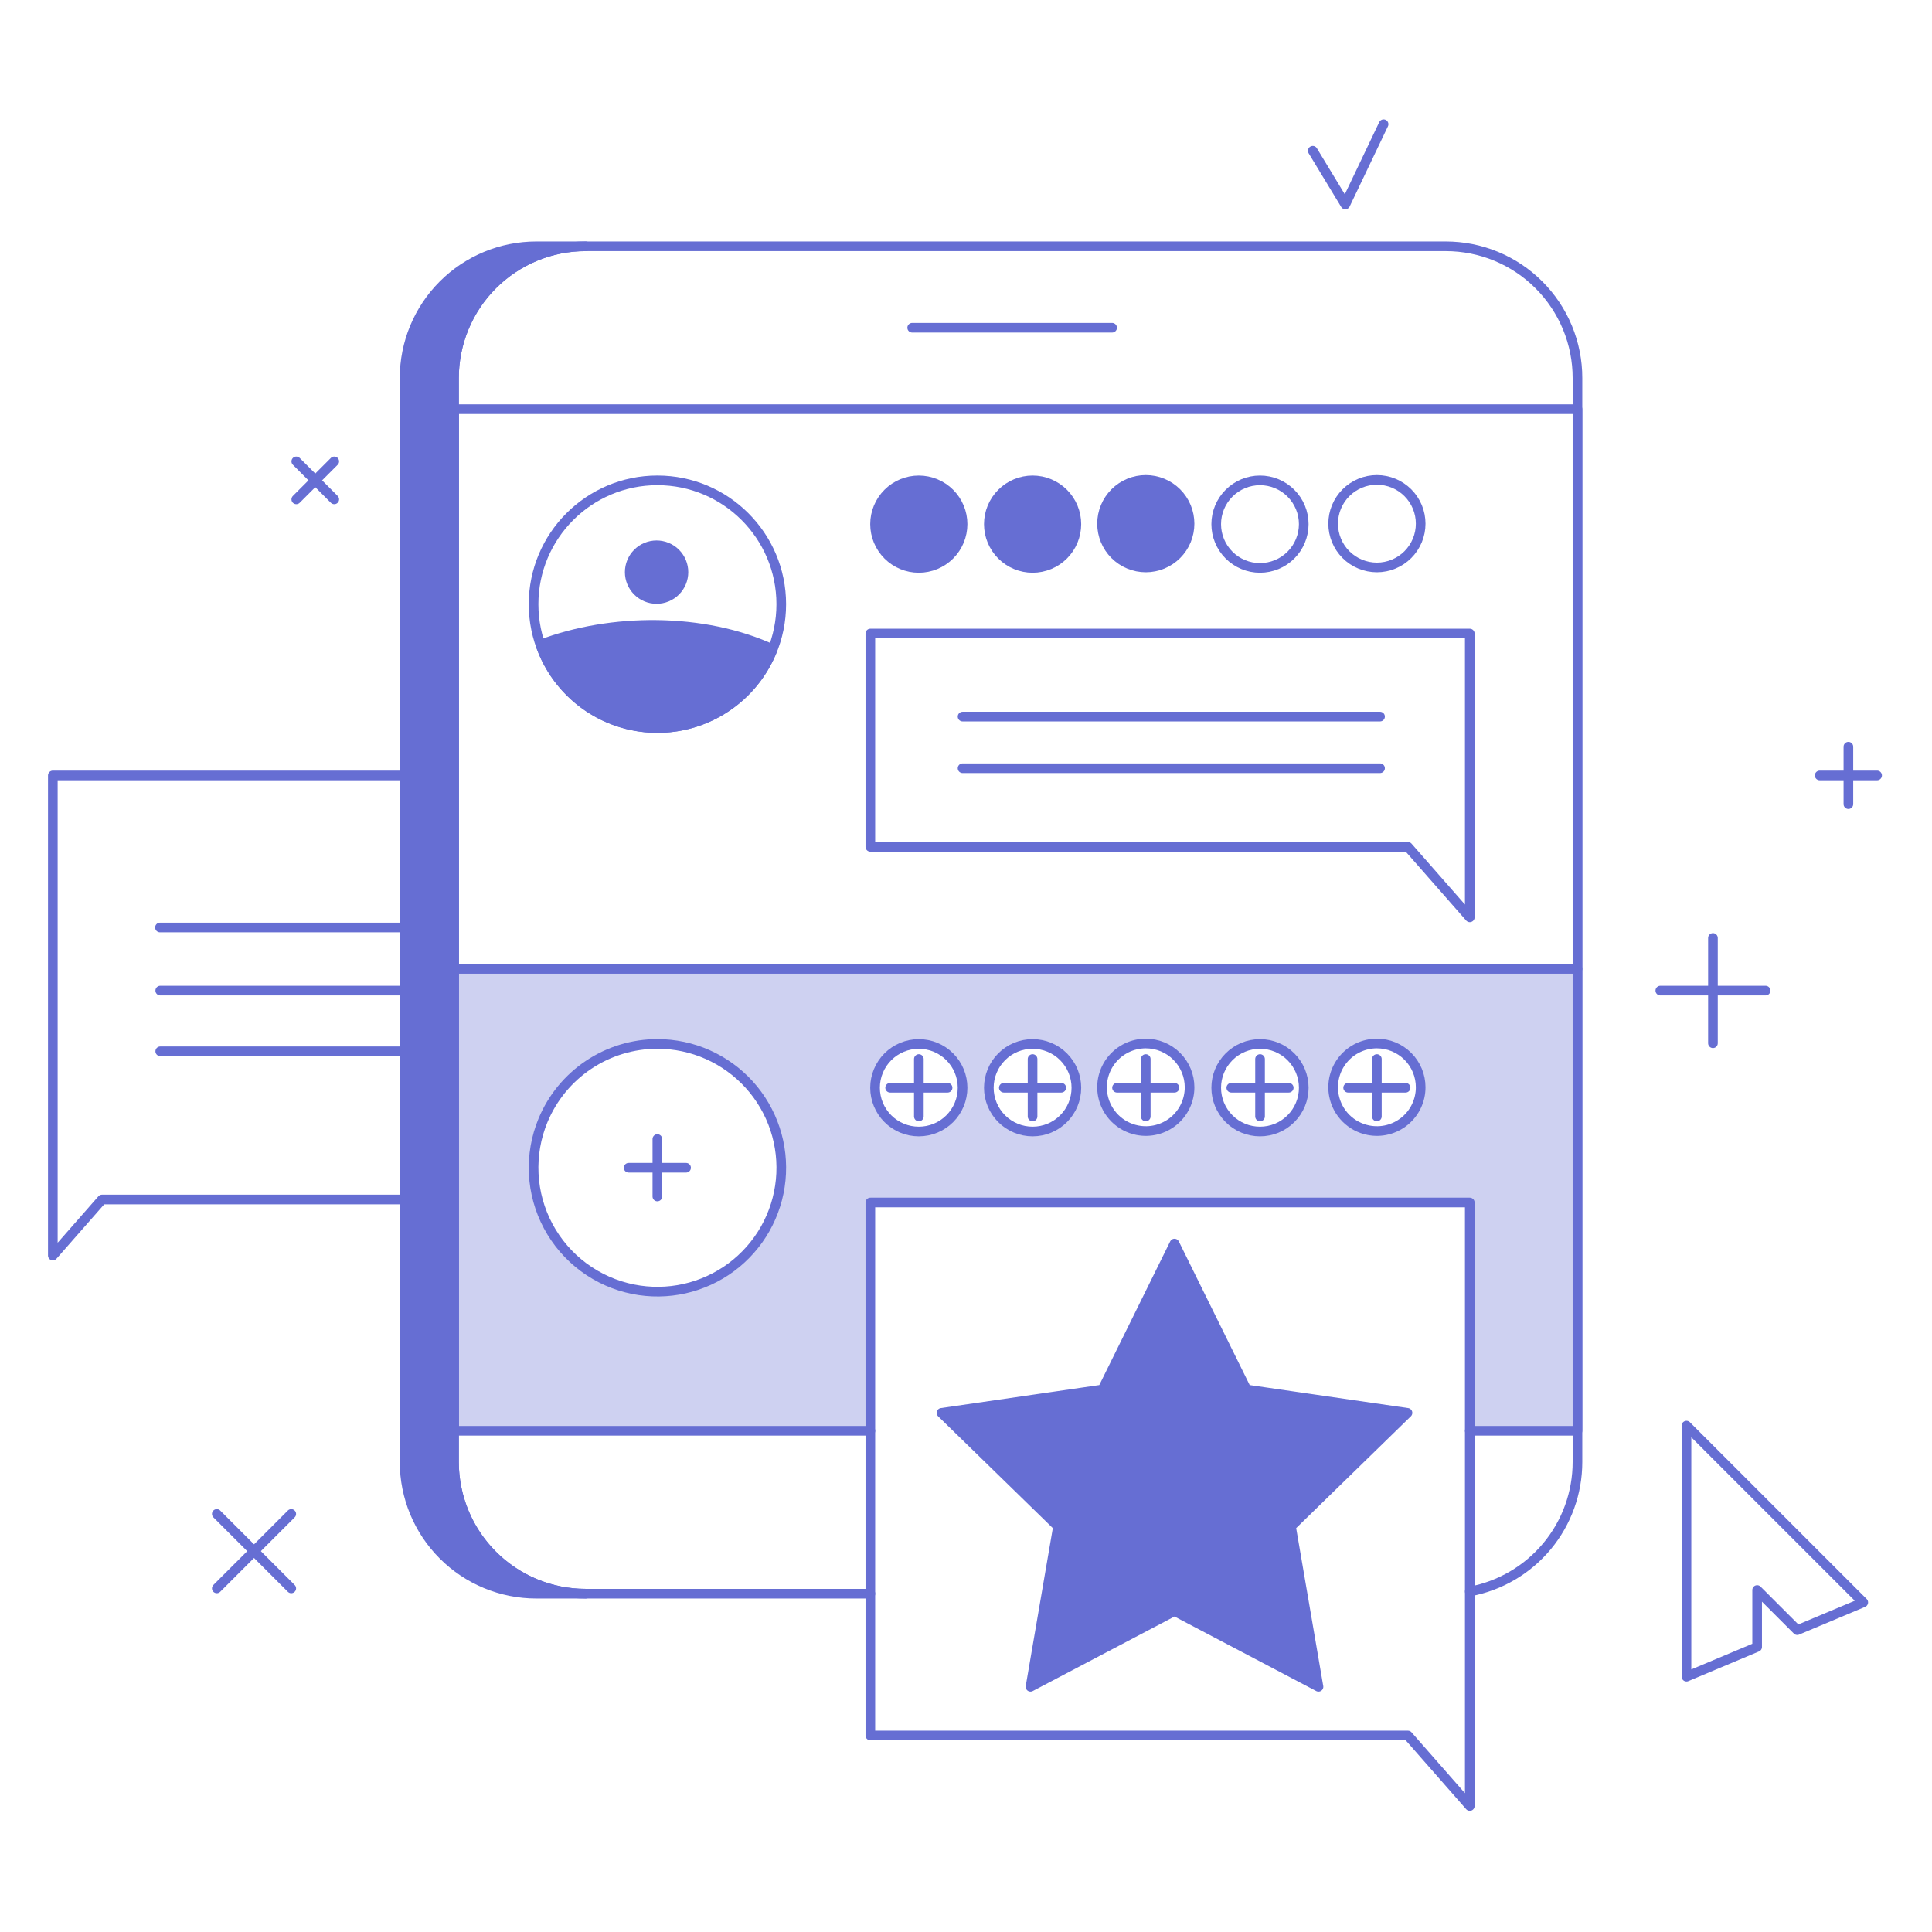 <svg width="154" height="154" viewBox="0 0 154 154" fill="none" xmlns="http://www.w3.org/2000/svg">
<path d="M132.344 78.961H140.736" stroke="#666ED3" stroke-width="0.769" stroke-linecap="round" stroke-linejoin="round"/>
<path d="M136.539 83.157V74.765" stroke="#666ED3" stroke-width="0.769" stroke-linecap="round" stroke-linejoin="round"/>
<path d="M17.281 120.676L23.216 126.61" stroke="#666ED3" stroke-width="0.769" stroke-linecap="round" stroke-linejoin="round"/>
<path d="M17.281 126.61L23.216 120.676" stroke="#666ED3" stroke-width="0.769" stroke-linecap="round" stroke-linejoin="round"/>
<path d="M23.617 36.776L26.644 39.803" stroke="#666ED3" stroke-width="0.769" stroke-linecap="round" stroke-linejoin="round"/>
<path d="M23.617 39.803L26.644 36.776" stroke="#666ED3" stroke-width="0.769" stroke-linecap="round" stroke-linejoin="round"/>
<path d="M104.641 12.015L107.235 16.295L110.286 9.901" stroke="#666ED3" stroke-width="0.769" stroke-linecap="round" stroke-linejoin="round"/>
<path d="M145.047 61.81H149.624" stroke="#666ED3" stroke-width="0.769" stroke-linecap="round" stroke-linejoin="round"/>
<path d="M147.336 64.098V59.52" stroke="#666ED3" stroke-width="0.769" stroke-linecap="round" stroke-linejoin="round"/>
<path d="M32.249 61.81H4.211V100.081L8.133 95.611H32.249V61.81Z" stroke="#666ED3" stroke-width="0.769" stroke-linecap="round" stroke-linejoin="round"/>
<path d="M12.773 78.961H32.25" stroke="#666ED3" stroke-width="0.769" stroke-linecap="round" stroke-linejoin="round"/>
<path d="M12.773 83.8H32.25" stroke="#666ED3" stroke-width="0.769" stroke-linecap="round" stroke-linejoin="round"/>
<path d="M12.75 73.93H32.245" stroke="#666ED3" stroke-width="0.769" stroke-linecap="round" stroke-linejoin="round"/>
<path d="M117.157 126.859C119.568 126.411 121.747 125.134 123.315 123.248C124.882 121.362 125.741 118.987 125.74 116.535V30.13C125.741 28.751 125.469 27.386 124.942 26.112C124.414 24.838 123.641 23.681 122.666 22.706C121.691 21.731 120.534 20.958 119.26 20.43C117.986 19.903 116.621 19.632 115.243 19.632H46.687C45.308 19.631 43.943 19.903 42.669 20.43C41.395 20.957 40.237 21.731 39.262 22.706C38.287 23.68 37.514 24.838 36.986 26.112C36.459 27.386 36.187 28.751 36.188 30.13V116.535C36.188 118.611 36.804 120.641 37.958 122.368C39.112 124.094 40.751 125.439 42.67 126.234C43.943 126.762 45.308 127.033 46.687 127.033H69.377" stroke="#666ED3" stroke-width="0.769" stroke-linecap="round" stroke-linejoin="round"/>
<path d="M36.188 116.535V30.13C36.188 28.751 36.46 27.386 36.988 26.112C37.516 24.838 38.289 23.681 39.264 22.706C40.239 21.732 41.396 20.958 42.67 20.431C43.944 19.903 45.309 19.632 46.688 19.632H42.748C39.964 19.632 37.294 20.738 35.325 22.707C33.356 24.675 32.25 27.346 32.25 30.13V116.535C32.25 119.319 33.356 121.989 35.325 123.958C37.294 125.927 39.964 127.033 42.748 127.033H46.688C45.309 127.033 43.944 126.762 42.67 126.235C41.396 125.707 40.239 124.934 39.264 123.959C37.295 121.99 36.189 119.319 36.188 116.535Z" fill="#666ED3"/>
<path d="M36.188 116.535V30.13C36.188 28.751 36.46 27.386 36.988 26.112C37.516 24.838 38.289 23.681 39.264 22.706C40.239 21.732 41.396 20.958 42.67 20.431C43.944 19.903 45.309 19.632 46.688 19.632H42.748C39.964 19.632 37.294 20.738 35.325 22.707C33.356 24.675 32.25 27.346 32.25 30.13V116.535C32.25 119.319 33.356 121.989 35.325 123.958C37.294 125.927 39.964 127.033 42.748 127.033H46.688C45.309 127.033 43.944 126.762 42.67 126.235C41.396 125.707 40.239 124.934 39.264 123.959C37.295 121.99 36.189 119.319 36.188 116.535Z" stroke="#666ED3" stroke-width="0.769" stroke-linecap="round" stroke-linejoin="round"/>
<path d="M125.74 32.615H36.188V77.218H125.74V32.615Z" stroke="#666ED3" stroke-width="0.769" stroke-linecap="round" stroke-linejoin="round"/>
<path d="M36.188 77.219V114.047H69.377V95.847H117.157V114.047H125.74V77.219H36.188ZM52.401 102.954C50.448 102.953 48.54 102.374 46.916 101.289C45.293 100.205 44.027 98.663 43.28 96.859C42.721 95.511 42.469 94.055 42.541 92.597C42.613 91.139 43.007 89.715 43.695 88.428C44.383 87.141 45.348 86.022 46.52 85.152C47.693 84.282 49.043 83.683 50.475 83.398C51.827 83.128 53.221 83.144 54.566 83.445C55.912 83.746 57.179 84.326 58.287 85.147C59.395 85.968 60.319 87.012 60.999 88.212C61.678 89.411 62.1 90.74 62.235 92.112C62.37 93.484 62.216 94.87 61.783 96.179C61.351 97.488 60.648 98.692 59.722 99.714C58.796 100.735 57.666 101.551 56.405 102.109C55.144 102.667 53.78 102.955 52.401 102.954ZM73.239 90.192C72.372 90.194 71.536 89.873 70.893 89.291C70.25 88.71 69.847 87.91 69.762 87.047C69.677 86.184 69.916 85.321 70.433 84.625C70.95 83.929 71.707 83.451 72.558 83.283C73.035 83.189 73.527 83.196 74.001 83.303C74.475 83.41 74.922 83.615 75.312 83.906C75.703 84.195 76.028 84.564 76.267 84.987C76.507 85.41 76.655 85.879 76.703 86.363C76.751 86.847 76.697 87.335 76.544 87.797C76.392 88.259 76.145 88.684 75.819 89.044C75.493 89.405 75.095 89.694 74.65 89.891C74.206 90.089 73.725 90.192 73.239 90.192ZM82.307 90.192C81.791 90.193 81.281 90.079 80.815 89.858C80.349 89.638 79.937 89.317 79.609 88.918C79.282 88.519 79.047 88.053 78.922 87.552C78.797 87.052 78.785 86.53 78.886 86.024C79.02 85.347 79.352 84.725 79.84 84.237C80.328 83.749 80.95 83.417 81.626 83.283C82.132 83.182 82.654 83.195 83.155 83.32C83.655 83.445 84.122 83.68 84.52 84.007C84.919 84.334 85.24 84.746 85.461 85.212C85.681 85.679 85.796 86.188 85.795 86.704C85.795 87.162 85.705 87.616 85.53 88.039C85.355 88.463 85.098 88.847 84.774 89.171C84.45 89.495 84.065 89.752 83.642 89.927C83.219 90.103 82.765 90.193 82.307 90.192ZM91.329 90.156C90.813 90.156 90.304 90.042 89.837 89.822C89.371 89.601 88.959 89.28 88.632 88.881C88.305 88.482 88.07 88.016 87.945 87.516C87.82 87.015 87.807 86.493 87.908 85.987C88.042 85.31 88.374 84.689 88.862 84.201C89.35 83.713 89.972 83.381 90.649 83.246C91.155 83.145 91.677 83.158 92.177 83.283C92.678 83.408 93.144 83.643 93.543 83.97C93.942 84.297 94.263 84.709 94.483 85.176C94.704 85.642 94.818 86.152 94.817 86.668C94.818 87.126 94.728 87.579 94.552 88.002C94.377 88.426 94.12 88.81 93.796 89.134C93.472 89.458 93.088 89.715 92.664 89.891C92.241 90.066 91.787 90.156 91.329 90.156ZM100.437 90.192C99.921 90.193 99.411 90.079 98.945 89.858C98.478 89.638 98.067 89.317 97.739 88.918C97.412 88.519 97.177 88.053 97.052 87.552C96.927 87.052 96.915 86.53 97.016 86.024C97.15 85.347 97.482 84.725 97.97 84.237C98.458 83.749 99.079 83.417 99.756 83.283C100.262 83.182 100.784 83.195 101.285 83.32C101.785 83.445 102.251 83.68 102.65 84.007C103.049 84.334 103.37 84.746 103.591 85.212C103.811 85.679 103.925 86.188 103.925 86.704C103.925 87.394 103.72 88.069 103.336 88.643C102.952 89.216 102.407 89.664 101.77 89.928C101.346 90.103 100.892 90.193 100.433 90.192H100.437ZM109.754 90.156C109.238 90.156 108.729 90.042 108.262 89.822C107.796 89.601 107.384 89.28 107.057 88.881C106.73 88.482 106.495 88.016 106.37 87.516C106.245 87.015 106.232 86.493 106.333 85.987C106.468 85.31 106.8 84.689 107.288 84.201C107.775 83.713 108.397 83.381 109.074 83.246C109.58 83.145 110.102 83.158 110.602 83.283C111.103 83.408 111.569 83.643 111.968 83.97C112.367 84.297 112.688 84.709 112.909 85.176C113.129 85.642 113.243 86.152 113.243 86.668C113.243 87.126 113.153 87.58 112.977 88.004C112.802 88.427 112.544 88.812 112.219 89.136C111.564 89.789 110.676 90.156 109.75 90.156H109.754Z" fill="#666ED3" fill-opacity="0.32"/>
<path d="M117.157 114.048H125.74V77.219H36.188V114.048H69.377" stroke="#666ED3" stroke-width="0.769" stroke-linecap="round" stroke-linejoin="round"/>
<path d="M72.711 26.124H88.647" stroke="#666ED3" stroke-width="0.769" stroke-linecap="round" stroke-linejoin="round"/>
<path d="M52.402 58.031C57.854 58.031 62.274 53.612 62.274 48.16C62.274 42.709 57.854 38.289 52.402 38.289C46.951 38.289 42.531 42.709 42.531 48.16C42.531 53.612 46.951 58.031 52.402 58.031Z" stroke="#666ED3" stroke-width="0.769" stroke-linecap="round" stroke-linejoin="round"/>
<path d="M43.078 51.384C43.736 53.292 44.964 54.953 46.595 56.142C48.227 57.33 50.185 57.989 52.203 58.029C54.221 58.069 56.203 57.489 57.882 56.367C59.559 55.245 60.853 53.634 61.586 51.753C56.108 49.219 48.716 49.231 43.078 51.384Z" fill="#666ED3"/>
<path d="M43.078 51.384C43.736 53.292 44.964 54.953 46.595 56.142C48.227 57.33 50.185 57.989 52.203 58.029C54.221 58.069 56.203 57.489 57.882 56.367C59.559 55.245 60.853 53.634 61.586 51.753C56.108 49.219 48.716 49.231 43.078 51.384Z" stroke="#666ED3" stroke-width="0.769" stroke-linecap="round" stroke-linejoin="round"/>
<path d="M52.336 47.745C52.617 47.745 52.895 47.69 53.155 47.582C53.415 47.475 53.651 47.317 53.85 47.118C54.048 46.919 54.206 46.683 54.314 46.424C54.421 46.164 54.477 45.886 54.477 45.605C54.477 45.323 54.421 45.045 54.314 44.785C54.206 44.526 54.048 44.29 53.85 44.091C53.651 43.892 53.415 43.734 53.155 43.627C52.895 43.519 52.617 43.464 52.336 43.464C51.768 43.464 51.224 43.689 50.822 44.091C50.421 44.492 50.195 45.037 50.195 45.605C50.195 46.172 50.421 46.717 50.822 47.118C51.224 47.52 51.768 47.745 52.336 47.745Z" fill="#666ED3"/>
<path d="M52.336 47.745C52.617 47.745 52.895 47.69 53.155 47.582C53.415 47.475 53.651 47.317 53.85 47.118C54.048 46.919 54.206 46.683 54.314 46.424C54.421 46.164 54.477 45.886 54.477 45.605C54.477 45.323 54.421 45.045 54.314 44.785C54.206 44.526 54.048 44.29 53.85 44.091C53.651 43.892 53.415 43.734 53.155 43.627C52.895 43.519 52.617 43.464 52.336 43.464C51.768 43.464 51.224 43.689 50.822 44.091C50.421 44.492 50.195 45.037 50.195 45.605C50.195 46.172 50.421 46.717 50.822 47.118C51.224 47.52 51.768 47.745 52.336 47.745Z" stroke="#666ED3" stroke-width="0.769" stroke-linecap="round" stroke-linejoin="round"/>
<path d="M73.238 45.267C73.696 45.267 74.15 45.176 74.573 45.001C74.996 44.826 75.381 44.569 75.705 44.245C76.029 43.921 76.286 43.537 76.461 43.113C76.636 42.69 76.727 42.236 76.727 41.778C76.727 41.32 76.636 40.867 76.461 40.444C76.286 40.02 76.029 39.636 75.705 39.312C75.381 38.988 74.996 38.731 74.573 38.556C74.15 38.38 73.696 38.29 73.238 38.29C72.313 38.29 71.426 38.658 70.772 39.312C70.118 39.966 69.75 40.853 69.75 41.778C69.75 42.704 70.118 43.591 70.772 44.245C71.426 44.899 72.313 45.267 73.238 45.267Z" fill="#666ED3"/>
<path d="M73.238 45.267C73.696 45.267 74.15 45.176 74.573 45.001C74.996 44.826 75.381 44.569 75.705 44.245C76.029 43.921 76.286 43.537 76.461 43.113C76.636 42.69 76.727 42.236 76.727 41.778C76.727 41.32 76.636 40.867 76.461 40.444C76.286 40.02 76.029 39.636 75.705 39.312C75.381 38.988 74.996 38.731 74.573 38.556C74.15 38.38 73.696 38.29 73.238 38.29C72.313 38.29 71.426 38.658 70.772 39.312C70.118 39.966 69.75 40.853 69.75 41.778C69.75 42.704 70.118 43.591 70.772 44.245C71.426 44.899 72.313 45.267 73.238 45.267Z" stroke="#666ED3" stroke-width="0.769" stroke-linecap="round" stroke-linejoin="round"/>
<path d="M82.309 45.267C82.767 45.267 83.22 45.176 83.644 45.001C84.067 44.826 84.451 44.569 84.775 44.245C85.099 43.921 85.356 43.537 85.531 43.113C85.707 42.69 85.797 42.236 85.797 41.778C85.797 41.32 85.707 40.867 85.531 40.444C85.356 40.02 85.099 39.636 84.775 39.312C84.451 38.988 84.067 38.731 83.644 38.556C83.22 38.38 82.767 38.29 82.309 38.29C81.383 38.29 80.496 38.658 79.842 39.312C79.188 39.966 78.82 40.853 78.82 41.778C78.82 42.704 79.188 43.591 79.842 44.245C80.496 44.899 81.383 45.267 82.309 45.267Z" fill="#666ED3"/>
<path d="M82.309 45.267C82.767 45.267 83.22 45.176 83.644 45.001C84.067 44.826 84.451 44.569 84.775 44.245C85.099 43.921 85.356 43.537 85.531 43.113C85.707 42.69 85.797 42.236 85.797 41.778C85.797 41.32 85.707 40.867 85.531 40.444C85.356 40.02 85.099 39.636 84.775 39.312C84.451 38.988 84.067 38.731 83.644 38.556C83.22 38.38 82.767 38.29 82.309 38.29C81.383 38.29 80.496 38.658 79.842 39.312C79.188 39.966 78.82 40.853 78.82 41.778C78.82 42.704 79.188 43.591 79.842 44.245C80.496 44.899 81.383 45.267 82.309 45.267Z" stroke="#666ED3" stroke-width="0.769" stroke-linecap="round" stroke-linejoin="round"/>
<path d="M91.332 45.23C91.79 45.23 92.244 45.139 92.667 44.964C93.09 44.789 93.475 44.532 93.799 44.208C94.123 43.884 94.38 43.499 94.555 43.076C94.73 42.653 94.82 42.199 94.82 41.741C94.82 41.283 94.73 40.83 94.555 40.406C94.38 39.983 94.123 39.599 93.799 39.275C93.475 38.951 93.09 38.694 92.667 38.519C92.244 38.343 91.79 38.253 91.332 38.253C90.407 38.253 89.52 38.62 88.865 39.275C88.211 39.929 87.844 40.816 87.844 41.741C87.844 42.666 88.211 43.554 88.865 44.208C89.52 44.862 90.407 45.23 91.332 45.23Z" fill="#666ED3"/>
<path d="M91.332 45.23C91.79 45.23 92.244 45.139 92.667 44.964C93.09 44.789 93.475 44.532 93.799 44.208C94.123 43.884 94.38 43.499 94.555 43.076C94.73 42.653 94.82 42.199 94.82 41.741C94.82 41.283 94.73 40.83 94.555 40.406C94.38 39.983 94.123 39.599 93.799 39.275C93.475 38.951 93.09 38.694 92.667 38.519C92.244 38.343 91.79 38.253 91.332 38.253C90.407 38.253 89.52 38.62 88.865 39.275C88.211 39.929 87.844 40.816 87.844 41.741C87.844 42.666 88.211 43.554 88.865 44.208C89.52 44.862 90.407 45.23 91.332 45.23Z" stroke="#666ED3" stroke-width="0.769" stroke-linecap="round" stroke-linejoin="round"/>
<path d="M100.434 45.267C100.892 45.267 101.345 45.176 101.769 45.001C102.192 44.826 102.576 44.569 102.9 44.245C103.224 43.921 103.481 43.537 103.656 43.113C103.832 42.69 103.922 42.236 103.922 41.778C103.922 41.32 103.832 40.867 103.656 40.444C103.481 40.02 103.224 39.636 102.9 39.312C102.576 38.988 102.192 38.731 101.769 38.556C101.345 38.38 100.892 38.29 100.434 38.29C99.508 38.29 98.621 38.658 97.967 39.312C97.313 39.966 96.945 40.853 96.945 41.778C96.945 42.704 97.313 43.591 97.967 44.245C98.621 44.899 99.508 45.267 100.434 45.267Z" stroke="#666ED3" stroke-width="0.769" stroke-linecap="round" stroke-linejoin="round"/>
<path d="M109.754 45.23C110.212 45.23 110.666 45.139 111.089 44.964C111.512 44.789 111.897 44.532 112.221 44.208C112.545 43.884 112.801 43.499 112.977 43.076C113.152 42.653 113.242 42.199 113.242 41.741C113.242 41.283 113.152 40.83 112.977 40.406C112.801 39.983 112.545 39.599 112.221 39.275C111.897 38.951 111.512 38.694 111.089 38.519C110.666 38.343 110.212 38.253 109.754 38.253C108.829 38.253 107.942 38.62 107.287 39.275C106.633 39.929 106.266 40.816 106.266 41.741C106.266 42.666 106.633 43.554 107.287 44.208C107.942 44.862 108.829 45.23 109.754 45.23Z" stroke="#666ED3" stroke-width="0.769" stroke-linecap="round" stroke-linejoin="round"/>
<path d="M52.403 83.212C50.451 83.212 48.542 83.791 46.919 84.876C45.295 85.961 44.03 87.502 43.282 89.306C42.724 90.655 42.471 92.111 42.543 93.569C42.615 95.027 43.009 96.451 43.697 97.738C44.385 99.025 45.35 100.144 46.523 101.014C47.695 101.883 49.045 102.482 50.477 102.767C51.829 103.036 53.222 103.019 54.566 102.718C55.911 102.416 57.178 101.836 58.285 101.015C59.392 100.194 60.314 99.15 60.994 97.951C61.673 96.752 62.094 95.424 62.229 94.052C62.364 92.681 62.21 91.296 61.778 89.988C61.346 88.679 60.644 87.476 59.719 86.454C58.793 85.433 57.664 84.617 56.404 84.059C55.144 83.5 53.782 83.212 52.403 83.212Z" stroke="#666ED3" stroke-width="0.769" stroke-linecap="round" stroke-linejoin="round"/>
<path d="M50.109 93.082H54.687" stroke="#666ED3" stroke-width="0.769" stroke-linecap="round" stroke-linejoin="round"/>
<path d="M52.398 95.371V90.793" stroke="#666ED3" stroke-width="0.769" stroke-linecap="round" stroke-linejoin="round"/>
<path d="M73.238 90.192C74.163 90.192 75.051 89.825 75.705 89.171C76.359 88.517 76.727 87.629 76.727 86.704C76.727 85.779 76.359 84.892 75.705 84.237C75.051 83.583 74.163 83.216 73.238 83.216C72.313 83.216 71.426 83.583 70.772 84.237C70.118 84.892 69.75 85.779 69.75 86.704C69.75 87.629 70.118 88.517 70.772 89.171C71.426 89.825 72.313 90.192 73.238 90.192Z" stroke="#666ED3" stroke-width="0.769" stroke-linecap="round" stroke-linejoin="round"/>
<path d="M82.309 90.192C83.234 90.192 84.122 89.825 84.776 89.171C85.43 88.516 85.798 87.629 85.798 86.704C85.798 85.778 85.43 84.891 84.776 84.237C84.122 83.582 83.234 83.215 82.309 83.215C81.384 83.215 80.496 83.582 79.842 84.237C79.188 84.891 78.82 85.778 78.82 86.704C78.82 87.629 79.188 88.516 79.842 89.171C80.496 89.825 81.384 90.192 82.309 90.192Z" stroke="#666ED3" stroke-width="0.769" stroke-linecap="round" stroke-linejoin="round"/>
<path d="M91.332 83.179C90.816 83.178 90.307 83.293 89.84 83.513C89.374 83.733 88.962 84.055 88.635 84.453C88.308 84.852 88.073 85.319 87.948 85.819C87.823 86.32 87.81 86.841 87.911 87.347C88.046 88.024 88.378 88.646 88.865 89.134C89.353 89.622 89.975 89.954 90.652 90.088C91.158 90.189 91.68 90.177 92.18 90.051C92.681 89.926 93.147 89.692 93.546 89.364C93.945 89.037 94.266 88.625 94.486 88.159C94.707 87.692 94.821 87.183 94.821 86.667C94.82 85.742 94.452 84.855 93.798 84.201C93.144 83.547 92.257 83.179 91.332 83.179Z" stroke="#666ED3" stroke-width="0.769" stroke-linecap="round" stroke-linejoin="round"/>
<path d="M100.434 90.192C101.359 90.192 102.247 89.825 102.901 89.171C103.555 88.516 103.923 87.629 103.923 86.704C103.923 85.778 103.555 84.891 102.901 84.237C102.247 83.582 101.359 83.215 100.434 83.215C99.509 83.215 98.621 83.582 97.967 84.237C97.313 84.891 96.945 85.778 96.945 86.704C96.945 87.629 97.313 88.516 97.967 89.171C98.621 89.825 99.509 90.192 100.434 90.192Z" stroke="#666ED3" stroke-width="0.769" stroke-linecap="round" stroke-linejoin="round"/>
<path d="M109.754 83.179C109.238 83.178 108.729 83.293 108.262 83.513C107.796 83.733 107.384 84.055 107.057 84.453C106.73 84.852 106.495 85.319 106.37 85.819C106.245 86.32 106.232 86.841 106.333 87.347C106.467 88.024 106.799 88.646 107.287 89.134C107.775 89.622 108.397 89.954 109.074 90.088C109.58 90.189 110.102 90.177 110.602 90.051C111.103 89.926 111.569 89.692 111.968 89.364C112.367 89.037 112.688 88.625 112.908 88.159C113.129 87.692 113.243 87.183 113.242 86.667C113.243 86.209 113.152 85.755 112.977 85.332C112.802 84.909 112.545 84.524 112.221 84.2C111.897 83.876 111.512 83.619 111.089 83.444C110.666 83.269 110.212 83.179 109.754 83.179Z" stroke="#666ED3" stroke-width="0.769" stroke-linecap="round" stroke-linejoin="round"/>
<path d="M70.953 86.704H75.531" stroke="#666ED3" stroke-width="0.769" stroke-linecap="round" stroke-linejoin="round"/>
<path d="M73.242 88.993V84.416" stroke="#666ED3" stroke-width="0.769" stroke-linecap="round" stroke-linejoin="round"/>
<path d="M80.016 86.704H84.594" stroke="#666ED3" stroke-width="0.769" stroke-linecap="round" stroke-linejoin="round"/>
<path d="M82.305 88.993V84.416" stroke="#666ED3" stroke-width="0.769" stroke-linecap="round" stroke-linejoin="round"/>
<path d="M89.039 86.704H93.617" stroke="#666ED3" stroke-width="0.769" stroke-linecap="round" stroke-linejoin="round"/>
<path d="M91.328 88.993V84.416" stroke="#666ED3" stroke-width="0.769" stroke-linecap="round" stroke-linejoin="round"/>
<path d="M98.148 86.704H102.726" stroke="#666ED3" stroke-width="0.769" stroke-linecap="round" stroke-linejoin="round"/>
<path d="M100.438 88.993V84.416" stroke="#666ED3" stroke-width="0.769" stroke-linecap="round" stroke-linejoin="round"/>
<path d="M107.461 86.704H112.039" stroke="#666ED3" stroke-width="0.769" stroke-linecap="round" stroke-linejoin="round"/>
<path d="M109.75 88.993V84.416" stroke="#666ED3" stroke-width="0.769" stroke-linecap="round" stroke-linejoin="round"/>
<path d="M69.375 50.499V67.501H112.226L117.156 73.121V50.499H69.375Z" stroke="#666ED3" stroke-width="0.769" stroke-linecap="round" stroke-linejoin="round"/>
<path d="M76.727 57.12H110.004" stroke="#666ED3" stroke-width="0.769" stroke-linecap="round" stroke-linejoin="round"/>
<path d="M76.727 61.236H110.004" stroke="#666ED3" stroke-width="0.769" stroke-linecap="round" stroke-linejoin="round"/>
<path d="M69.375 95.85V138.337H112.226L117.156 143.956V95.85H69.375Z" stroke="#666ED3" stroke-width="0.769" stroke-linecap="round" stroke-linejoin="round"/>
<path d="M93.619 99.126L99.358 110.755L112.192 112.619L102.905 121.672L105.097 134.453L93.619 128.418L82.141 134.453L84.333 121.672L75.047 112.619L87.88 110.755L93.619 99.126Z" fill="#666ED3"/>
<path d="M93.619 99.126L99.358 110.755L112.192 112.619L102.905 121.672L105.097 134.453L93.619 128.418L82.141 134.453L84.333 121.672L75.047 112.619L87.88 110.755L93.619 99.126Z" stroke="#666ED3" stroke-width="0.769" stroke-linecap="round" stroke-linejoin="round"/>
<path d="M143.259 129.938L148.521 127.728L134.43 113.637V133.648L140.062 131.281V126.741L143.259 129.938Z" stroke="#666ED3" stroke-width="0.769" stroke-linecap="round" stroke-linejoin="round"/>
</svg>
